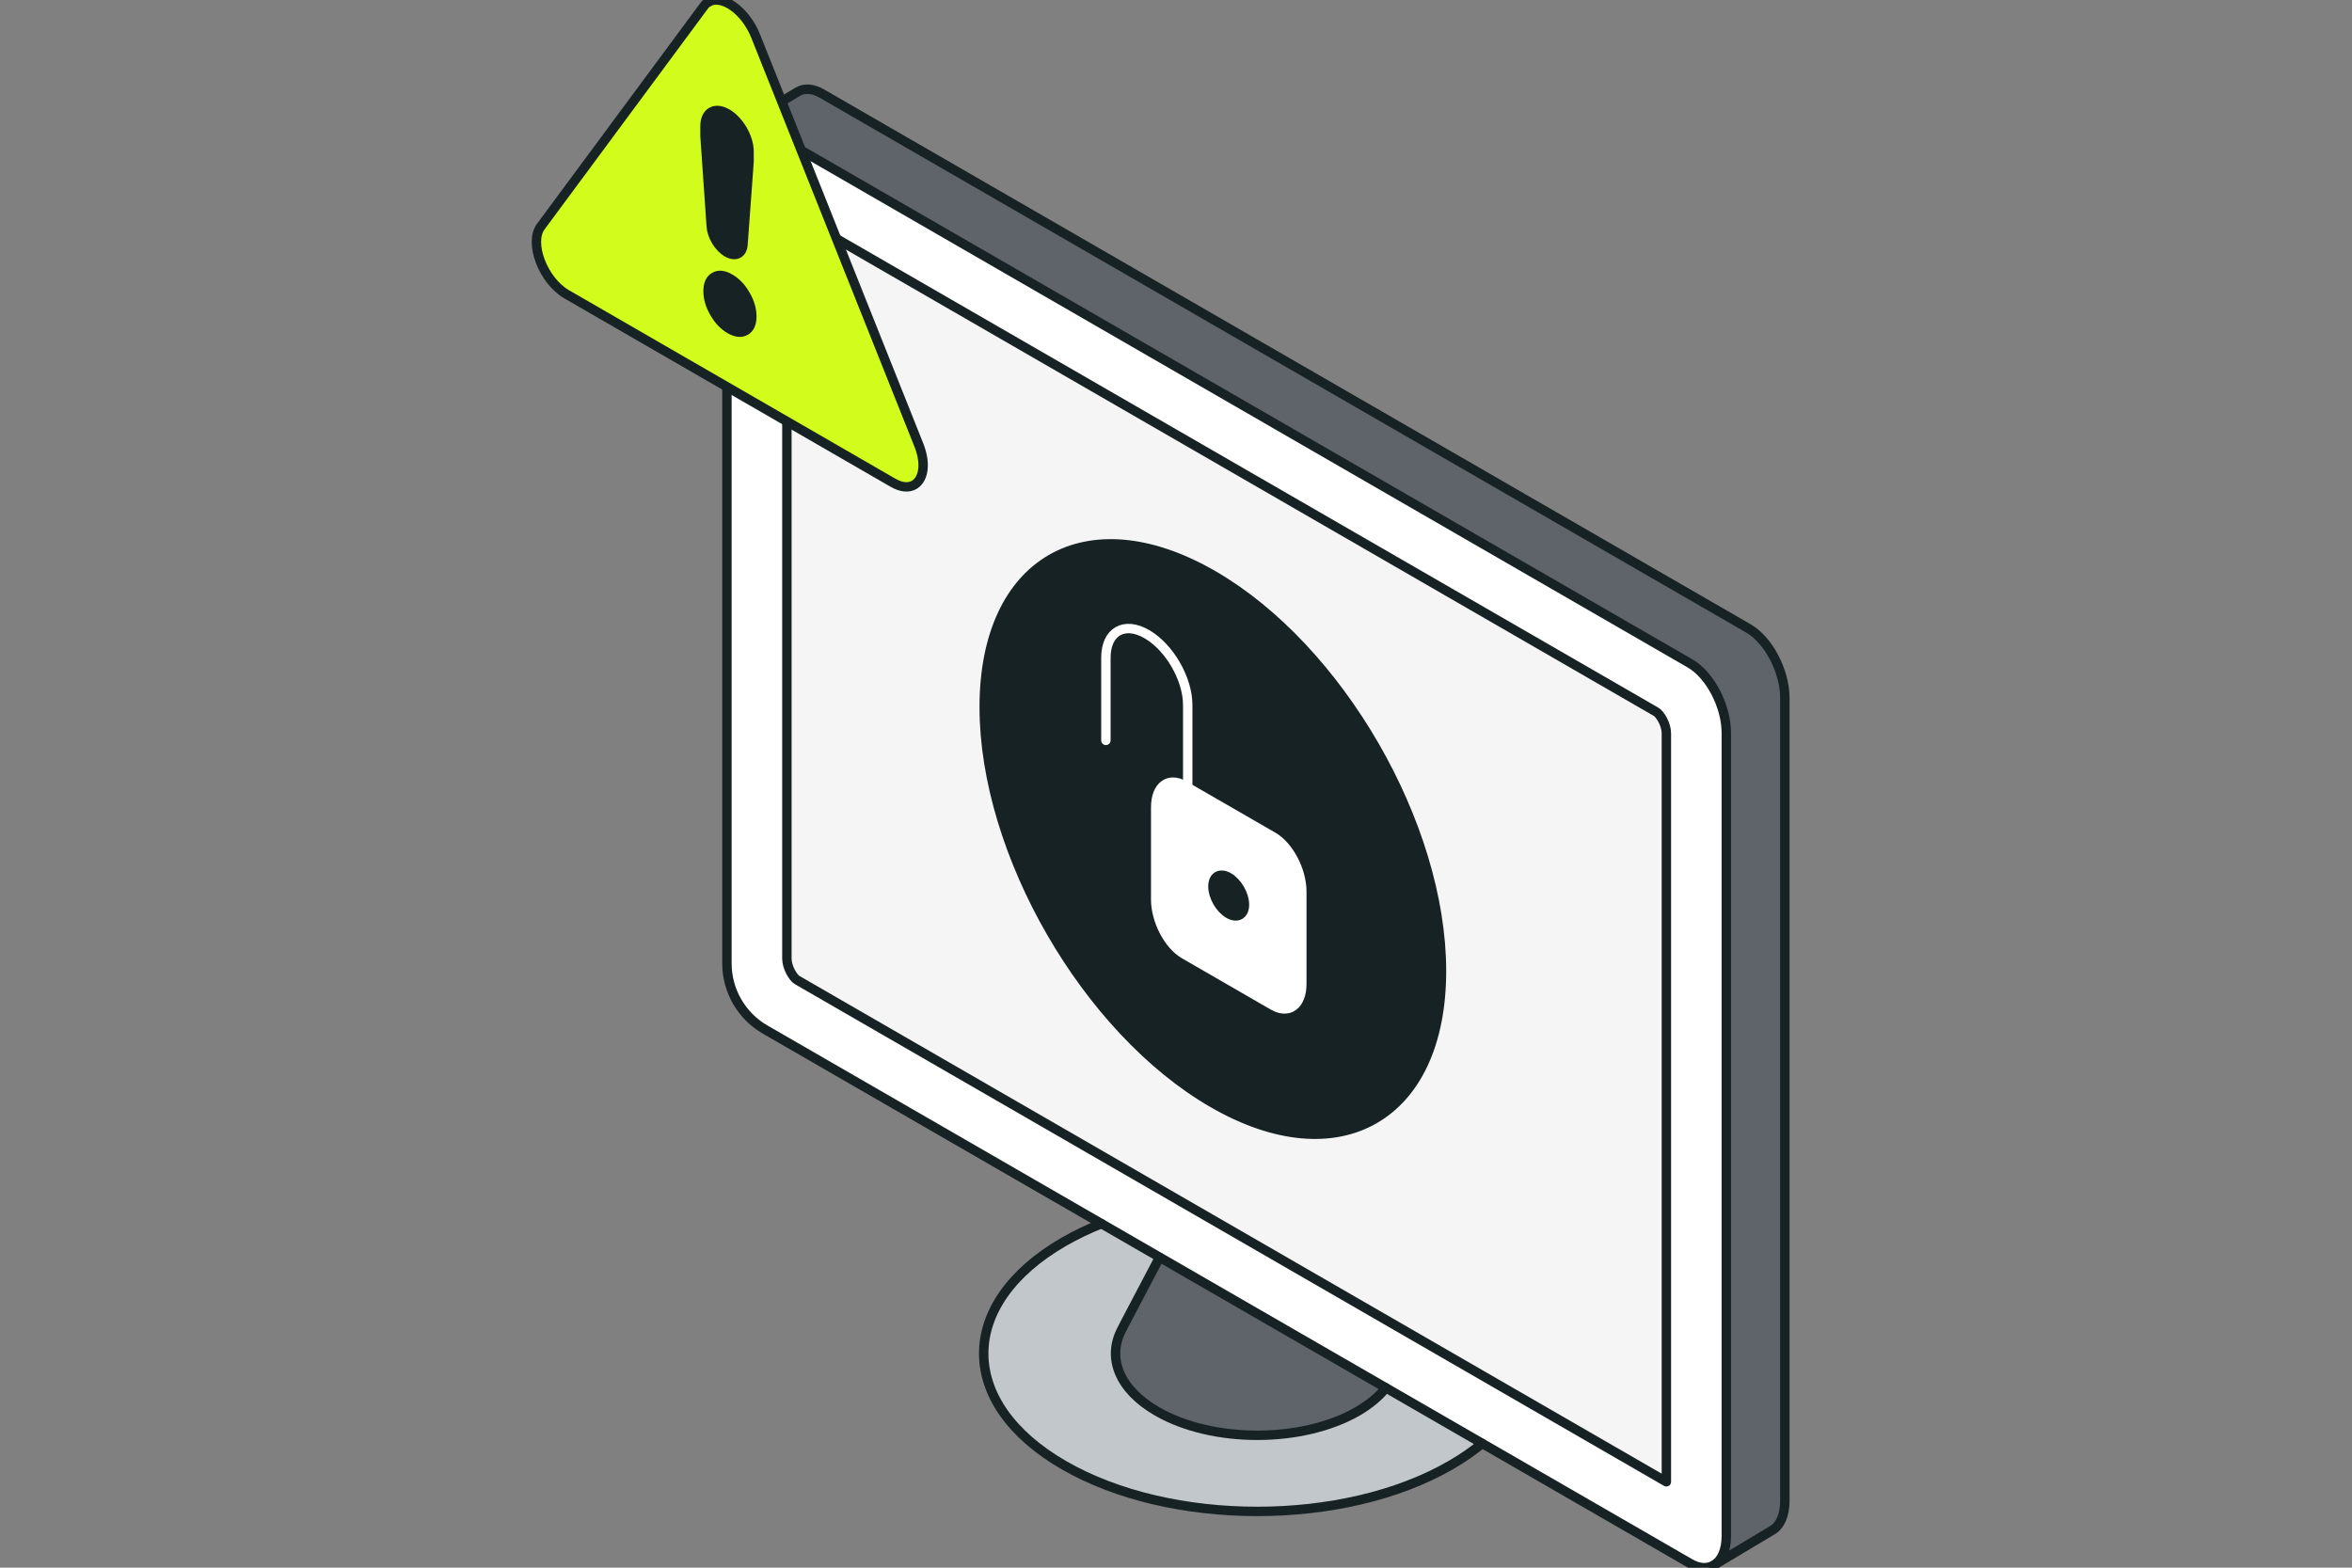 <svg width="57" height="38" viewBox="0 0 57 38" fill="none" xmlns="http://www.w3.org/2000/svg">
<rect x="0" y="0" width="57" height="38" fill="#808080" stroke="none"/>
<g clip-path="url(#clip0_6549_1062)">
<path d="M43.254 16.918V36.38C43.254 36.732 43.138 36.982 42.953 37.091L41.537 37.937H41.536C41.72 37.829 41.836 37.579 41.836 37.227V17.767C41.836 17.115 41.442 16.36 40.953 16.078L18.499 3.115C18.284 2.99 18.087 2.978 17.934 3.062L19.334 2.224C19.489 2.132 19.693 2.139 19.917 2.268L42.371 15.232C42.858 15.513 43.254 16.269 43.254 16.918Z" fill="#5F646B"/>
<path d="M41.837 34.874V37.227C41.837 37.58 41.722 37.829 41.537 37.937C41.381 38.031 41.177 38.023 40.955 37.894L18.541 24.955C17.97 24.625 17.617 24.014 17.617 23.352V3.783C17.617 3.429 17.733 3.18 17.919 3.071L17.935 3.062C18.088 2.979 18.285 2.991 18.5 3.115L40.955 16.079C41.443 16.36 41.837 17.115 41.837 17.767V34.874ZM40.383 35.917V17.773C40.383 17.558 40.232 17.31 40.135 17.254L19.07 5.091V23.235C19.07 23.449 19.221 23.699 19.319 23.755L40.383 35.917Z" fill="white"/>
<path d="M40.384 17.774V35.918L19.319 23.756C19.222 23.7 19.07 23.45 19.07 23.235V5.092L40.135 17.254C40.233 17.311 40.384 17.559 40.384 17.774ZM34.936 23.537C34.936 20.003 32.455 15.707 29.395 13.939C26.335 12.173 23.853 13.604 23.853 17.139C23.853 20.674 26.335 24.97 29.395 26.737C32.455 28.504 34.936 27.072 34.936 23.537Z" fill="#F5F5F5"/>
<path d="M33.586 33.642L35.919 34.989C35.696 35.173 35.444 35.349 35.158 35.514C33.862 36.263 32.166 36.636 30.469 36.636C28.772 36.636 27.076 36.263 25.781 35.514C23.193 34.02 23.193 31.596 25.781 30.101C26.067 29.937 26.373 29.789 26.692 29.662L28.101 30.475L27.223 32.149L27.218 32.162L27.214 32.168L27.208 32.181L27.181 32.235C26.828 32.91 27.115 33.675 28.041 34.211C28.712 34.597 29.591 34.791 30.469 34.791C31.347 34.791 32.227 34.597 32.899 34.211C33.192 34.041 33.421 33.847 33.586 33.642Z" fill="#C2C7CC"/>
<path d="M28.102 30.476L33.586 33.642C33.422 33.847 33.192 34.041 32.9 34.211C32.228 34.598 31.351 34.791 30.469 34.791C29.588 34.791 28.712 34.598 28.041 34.211C27.115 33.676 26.828 32.911 27.181 32.235L27.208 32.182L27.214 32.169L27.218 32.163L27.223 32.15L28.102 30.476Z" fill="#5F646B"/>
<path d="M28.784 19.091L28.7 19.043C28.316 18.821 28.005 19.057 28.005 19.568V21.804C28.005 22.316 28.316 22.911 28.7 23.131L30.851 24.373C31.235 24.595 31.546 24.36 31.546 23.849V21.612C31.546 21.101 31.235 20.507 30.851 20.285L28.784 19.092V19.091ZM29.393 13.939C32.453 15.707 34.934 20.003 34.934 23.537C34.934 27.071 32.453 28.504 29.393 26.737C26.333 24.97 23.852 20.673 23.852 17.139C23.852 13.605 26.333 12.173 29.393 13.939Z" fill="#172224"/>
<path d="M31.549 21.612V23.848C31.549 24.36 31.238 24.594 30.854 24.373L28.703 23.131C28.319 22.91 28.008 22.316 28.008 21.803V19.568C28.008 19.056 28.319 18.821 28.703 19.042L28.787 19.09L30.854 20.284C31.238 20.506 31.549 21.101 31.549 21.612ZM30.16 21.929C30.16 21.685 29.99 21.388 29.778 21.266C29.567 21.145 29.396 21.243 29.396 21.488C29.396 21.732 29.567 22.027 29.778 22.149C29.99 22.271 30.16 22.172 30.16 21.929Z" fill="white"/>
<path d="M29.776 21.266C29.988 21.388 30.159 21.685 30.159 21.928C30.159 22.172 29.988 22.271 29.776 22.149C29.565 22.026 29.395 21.731 29.395 21.487C29.395 21.244 29.565 21.144 29.776 21.266Z" fill="#172224"/>
<path d="M17.935 3.062C18.088 2.979 18.285 2.991 18.5 3.115L40.955 16.079C41.443 16.36 41.837 17.115 41.837 17.767V37.227C41.837 37.58 41.721 37.828 41.537 37.937C41.38 38.03 41.177 38.023 40.955 37.894L18.541 24.955C17.97 24.625 17.617 24.014 17.617 23.352V3.783C17.617 3.429 17.733 3.18 17.919 3.071" stroke="#172224" stroke-width="0.228" stroke-linecap="round" stroke-linejoin="round"/>
<path d="M41.536 37.938H41.537L42.953 37.091C43.138 36.982 43.255 36.732 43.255 36.38V16.918C43.255 16.269 42.859 15.513 42.371 15.232L19.917 2.268C19.693 2.139 19.49 2.132 19.334 2.224L17.918 3.071" stroke="#172224" stroke-width="0.228" stroke-linecap="round" stroke-linejoin="round"/>
<path d="M28.102 30.476L27.223 32.15L27.218 32.163L27.214 32.169L27.208 32.182L27.181 32.235C26.828 32.911 27.115 33.676 28.041 34.211C28.712 34.598 29.591 34.791 30.469 34.791C31.348 34.791 32.228 34.598 32.9 34.211C33.192 34.041 33.422 33.847 33.586 33.642" stroke="#172224" stroke-width="0.228" stroke-linecap="round" stroke-linejoin="round"/>
<path d="M35.919 34.989C35.696 35.173 35.444 35.349 35.158 35.514C33.862 36.263 32.166 36.636 30.469 36.636C28.772 36.636 27.076 36.263 25.781 35.514C23.193 34.02 23.193 31.596 25.781 30.101C26.067 29.937 26.373 29.789 26.692 29.662" stroke="#172224" stroke-width="0.228" stroke-linecap="round" stroke-linejoin="round"/>
<path d="M19.319 23.756C19.222 23.7 19.07 23.45 19.07 23.235V5.092L40.135 17.254C40.233 17.311 40.384 17.559 40.384 17.774V35.918L19.319 23.756Z" stroke="#172224" stroke-width="0.228" stroke-linecap="round" stroke-linejoin="round"/>
<path d="M28.787 19.091L30.854 20.284C31.238 20.506 31.549 21.101 31.549 21.612V23.848C31.549 24.36 31.238 24.594 30.854 24.373L28.703 23.131C28.319 22.91 28.008 22.316 28.008 21.803V19.568C28.008 19.056 28.319 18.821 28.703 19.042L28.787 19.09V19.091Z" stroke="white" stroke-width="0.228" stroke-linecap="round" stroke-linejoin="round"/>
<path d="M26.801 17.946V15.943C26.801 15.31 27.245 15.055 27.792 15.371C28.34 15.687 28.784 16.455 28.784 17.088V19.091" stroke="white" stroke-width="0.228" stroke-linecap="round" stroke-linejoin="round"/>
<path d="M30.159 21.928C30.159 21.685 29.988 21.388 29.776 21.266C29.565 21.145 29.395 21.243 29.395 21.487C29.395 21.732 29.565 22.027 29.776 22.149C29.988 22.271 30.159 22.172 30.159 21.928Z" stroke="#172224" stroke-width="0.228" stroke-linecap="round" stroke-linejoin="round"/>
<path d="M34.934 23.537C34.934 20.003 32.453 15.707 29.393 13.939C26.333 12.173 23.852 13.604 23.852 17.139C23.852 20.674 26.333 24.97 29.393 26.737C32.453 28.504 34.934 27.072 34.934 23.537Z" stroke="#172224" stroke-width="0.228" stroke-linecap="round" stroke-linejoin="round"/>
<path d="M13.105 5.494C12.813 5.889 13.164 6.806 13.732 7.134L21.639 11.7C21.848 11.82 22.026 11.827 22.155 11.753L22.173 11.742C22.382 11.602 22.448 11.236 22.267 10.784L18.312 0.873C18.061 0.246 17.497 -0.138 17.173 0.046H17.17C17.128 0.071 17.09 0.105 17.058 0.15L13.105 5.494ZM17.085 3.304V3.057C17.085 2.717 17.325 2.58 17.618 2.75C17.913 2.921 18.151 3.333 18.151 3.672V3.92L18.004 5.929C17.993 6.083 17.91 6.17 17.793 6.17C17.742 6.17 17.683 6.153 17.62 6.117C17.42 6 17.252 5.727 17.235 5.486L17.084 3.304H17.085ZM17.311 7.581C17.209 7.404 17.158 7.229 17.158 7.058C17.158 6.887 17.209 6.771 17.311 6.712C17.414 6.652 17.539 6.666 17.688 6.751C17.837 6.837 17.962 6.968 18.064 7.146C18.167 7.323 18.218 7.498 18.218 7.67C18.218 7.841 18.167 7.956 18.064 8.015C17.962 8.074 17.837 8.062 17.688 7.976C17.539 7.89 17.414 7.759 17.311 7.581Z" fill="#D2FC1B"/>
<path d="M17.086 3.058V3.304L17.237 5.487C17.254 5.727 17.421 6.001 17.622 6.117C17.684 6.153 17.743 6.17 17.795 6.17C17.912 6.17 17.996 6.083 18.006 5.93L18.153 3.921V3.673C18.153 3.333 17.914 2.921 17.62 2.751C17.326 2.58 17.087 2.719 17.087 3.058H17.086Z" fill="#172224"/>
<path d="M17.16 7.058C17.16 7.229 17.211 7.403 17.314 7.582C17.416 7.759 17.541 7.891 17.689 7.977C17.839 8.062 17.964 8.075 18.066 8.016C18.169 7.958 18.22 7.841 18.22 7.67C18.22 7.499 18.169 7.323 18.066 7.147C17.964 6.968 17.839 6.838 17.689 6.752C17.541 6.666 17.416 6.652 17.314 6.713C17.211 6.771 17.16 6.887 17.16 7.058Z" fill="#172224"/>
<path d="M17.173 0.046C17.497 -0.138 18.062 0.245 18.313 0.874L22.267 10.784C22.447 11.236 22.382 11.604 22.173 11.742L22.155 11.753C22.026 11.828 21.848 11.821 21.639 11.7L13.732 7.133C13.164 6.805 12.813 5.888 13.105 5.493L17.058 0.15C17.09 0.106 17.128 0.072 17.17 0.047H17.173V0.046Z" stroke="#172224" stroke-width="0.228" stroke-linecap="round" stroke-linejoin="round"/>
<path d="M17.619 2.751C17.325 2.58 17.086 2.719 17.086 3.058V3.304L17.237 5.487C17.254 5.727 17.421 6.001 17.622 6.117C17.684 6.153 17.743 6.17 17.795 6.17C17.912 6.17 17.996 6.083 18.006 5.93L18.153 3.921V3.673C18.153 3.333 17.914 2.921 17.62 2.751H17.619Z" stroke="#172224" stroke-width="0.228" stroke-linecap="round" stroke-linejoin="round"/>
<path d="M18.066 8.016C18.169 7.958 18.22 7.841 18.22 7.67C18.22 7.499 18.169 7.323 18.066 7.147C17.964 6.968 17.839 6.838 17.689 6.752C17.541 6.666 17.416 6.652 17.314 6.713C17.211 6.771 17.16 6.887 17.16 7.058C17.16 7.23 17.211 7.403 17.314 7.582C17.416 7.759 17.541 7.891 17.689 7.977C17.839 8.062 17.964 8.075 18.066 8.016Z" stroke="#172224" stroke-width="0.228" stroke-linecap="round" stroke-linejoin="round"/>
<path d="M17.172 0.047L17.174 0.046" stroke="#172224" stroke-width="0.228" stroke-linecap="round" stroke-linejoin="round"/>
</g>
<defs>
<clipPath id="clip0_6549_1062">
<rect width="57" height="38" fill="white"/>
</clipPath>
</defs>
</svg>
